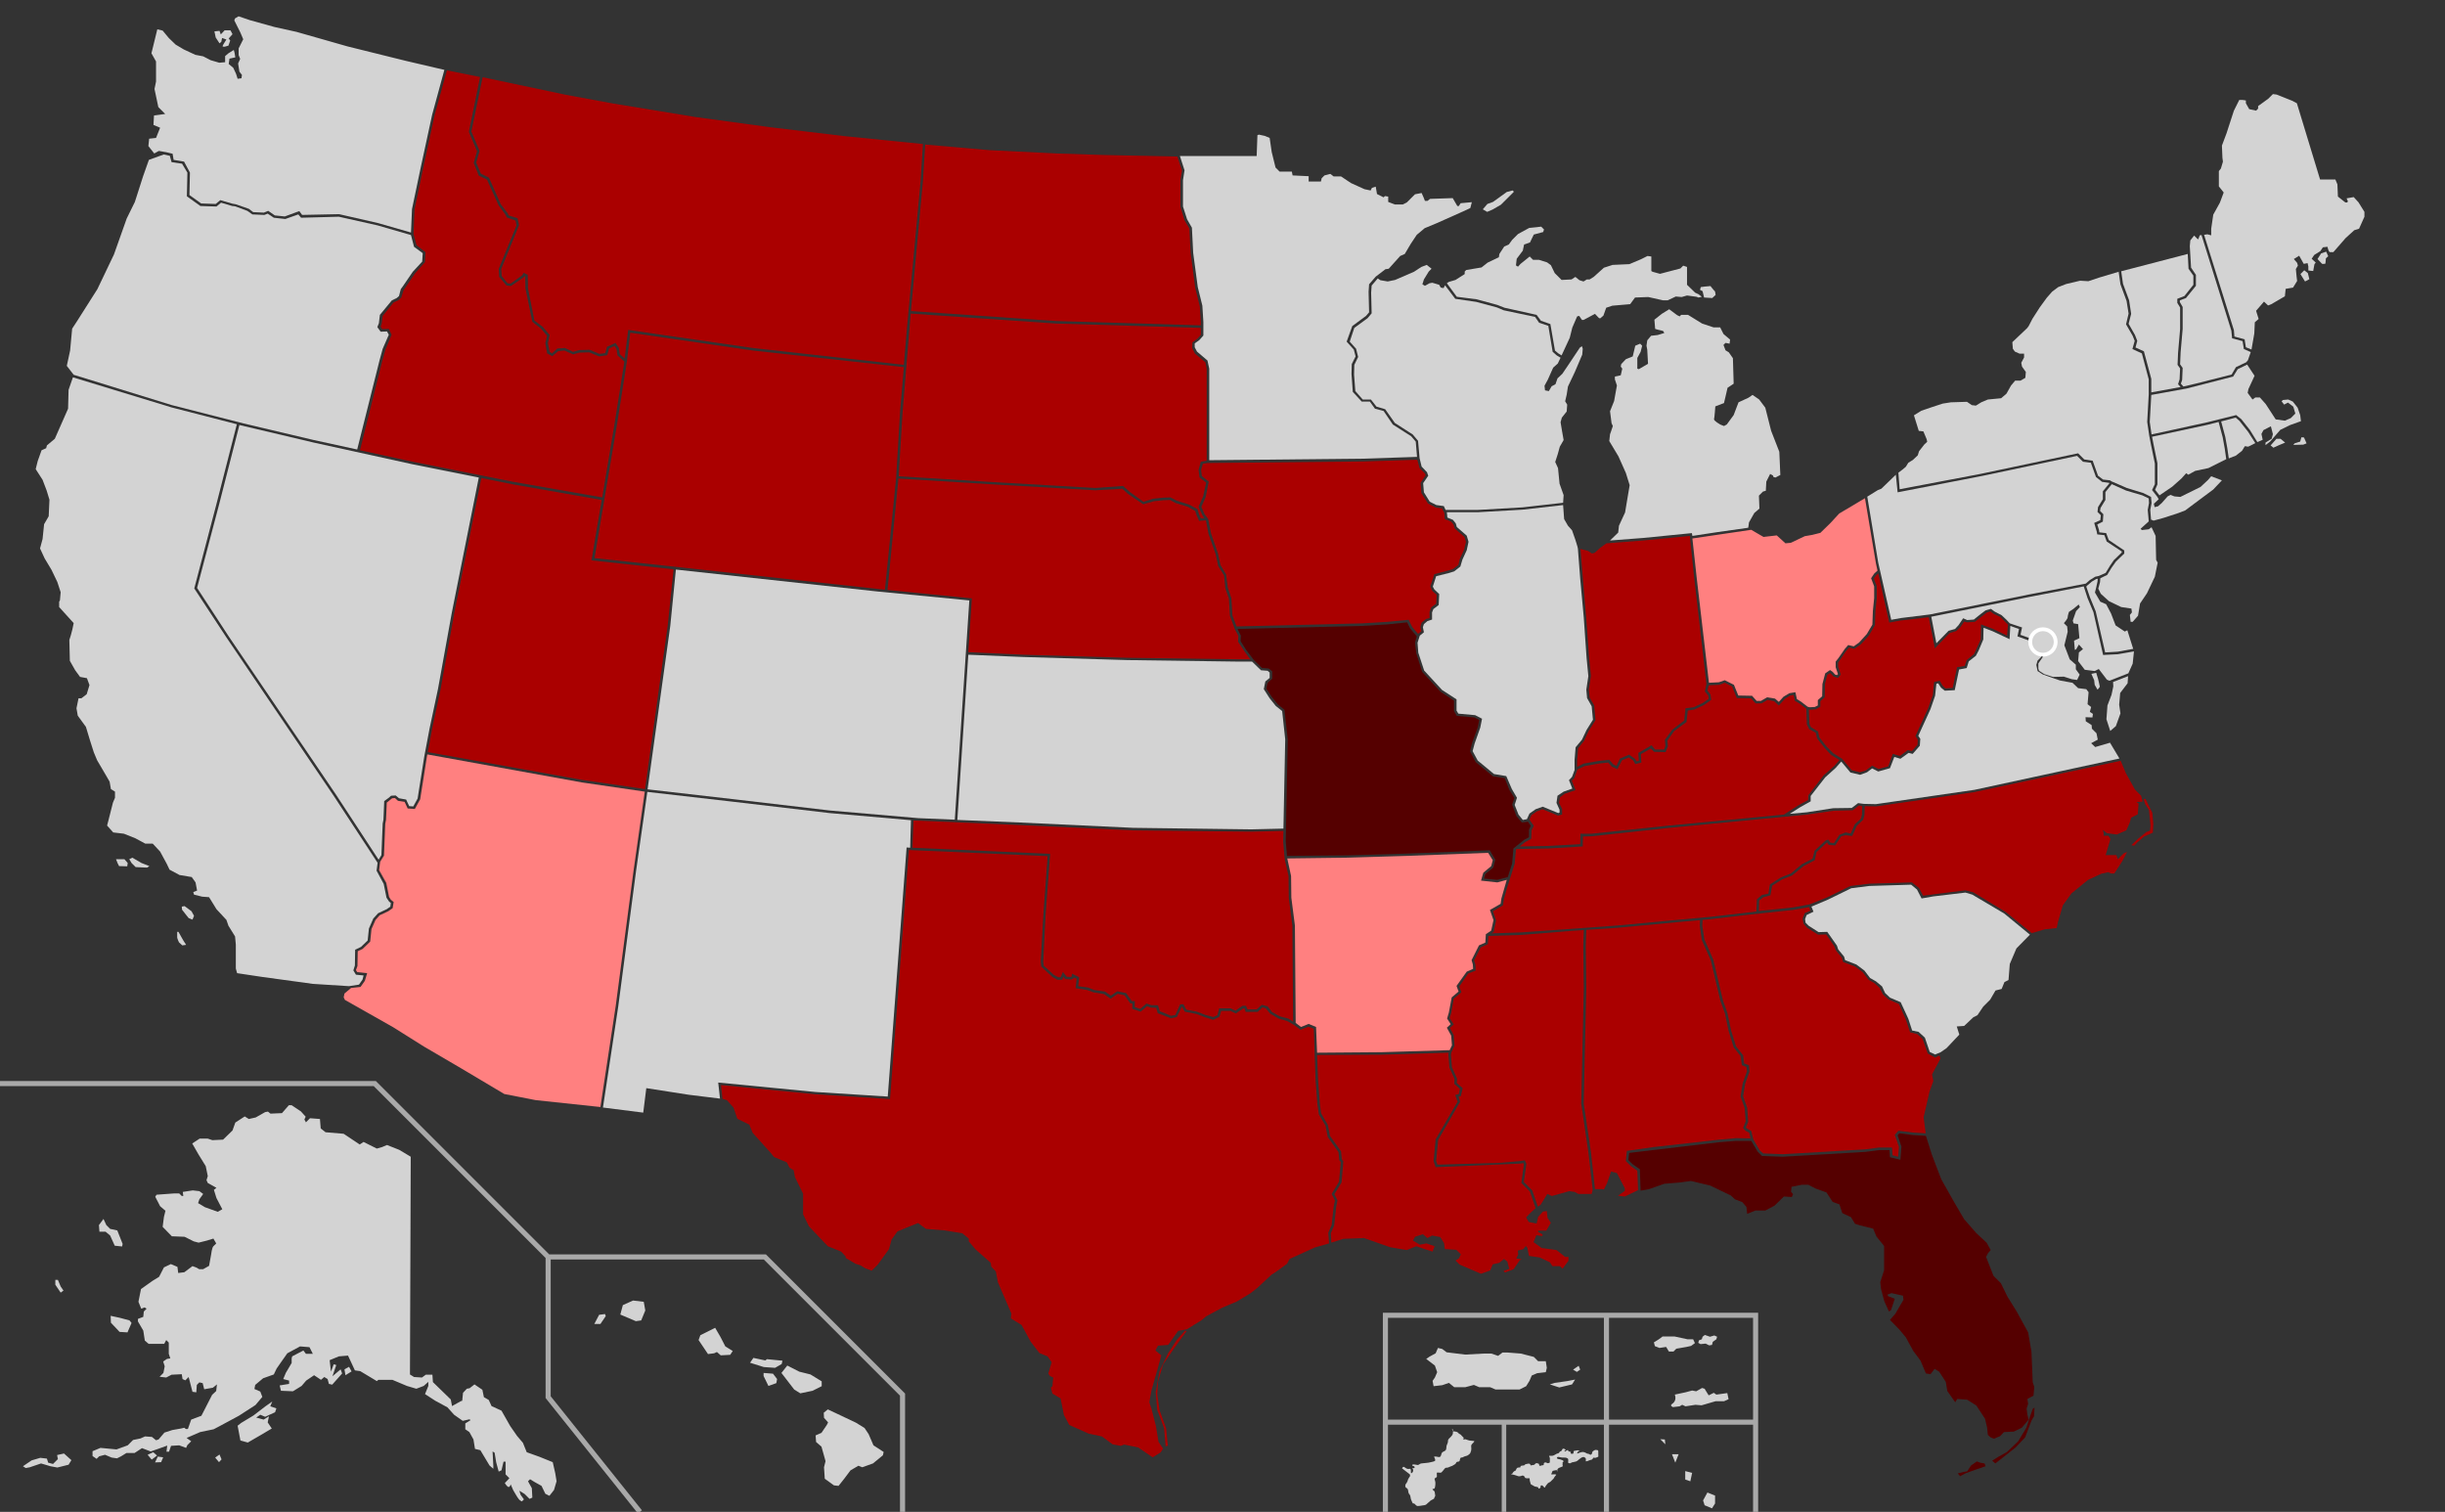 <?xml version="1.0" encoding="UTF-8" standalone="no"?>
<svg
   inkscape:version="1.1.2 (b8e25be833, 2022-02-05)"
   sodipodi:docname="transcarebans.svg"
   xml:space="preserve"
   style="enable-background:new 0 0 959 593;"
   viewBox="0 0 959 593"
   y="0px"
   x="0px"
   id="Layer_1"
   version="1.1"
   inkscape:export-filename="C:\Users\John Howard\transhealthcarebans.png"
   inkscape:export-xdpi="700"
   inkscape:export-ydpi="700"
   xmlns:inkscape="http://www.inkscape.org/namespaces/inkscape"
   xmlns:sodipodi="http://sodipodi.sourceforge.net/DTD/sodipodi-0.dtd"
   xmlns="http://www.w3.org/2000/svg"
   xmlns:svg="http://www.w3.org/2000/svg"
   xmlns:rdf="http://www.w3.org/1999/02/22-rdf-syntax-ns#"
   xmlns:cc="http://creativecommons.org/ns#"
   xmlns:dc="http://purl.org/dc/elements/1.1/"><rect x="0" y="0" width="959" height="593" fill="#333333" stroke="none"/><defs
   id="defs71" /><sodipodi:namedview
   inkscape:document-rotation="0"
   inkscape:current-layer="outlines"
   inkscape:window-maximized="1"
   inkscape:window-y="-8"
   inkscape:window-x="-8"
   inkscape:cy="301.72675"
   inkscape:cx="433.11246"
   inkscape:zoom="1.4118735"
   showgrid="false"
   id="namedview69"
   inkscape:window-height="1017"
   inkscape:window-width="1920"
   inkscape:pageshadow="2"
   inkscape:pageopacity="0"
   guidetolerance="10"
   gridtolerance="10"
   objecttolerance="10"
   borderopacity="1"
   bordercolor="#666666"
   pagecolor="#ffffff"
   inkscape:pagecheckerboard="0" />
<style
   id="style2"
   type="text/css">
	.st0{fill:#D3D3D3;}
	.st1{fill:#800080;}
	.st2{fill:#0000FF;}
	.st3{fill:#00FFFF;}
	.st4{fill:#800080;stroke:#FFFFFF;stroke-width:1.5;}
	.st5{fill:none;stroke:#A9A9A9;stroke-width:2;}
	.st6{fill:#FF0000;stroke:#A9A9A9;stroke-width:1.571;}
</style>
<title
   id="title4">Map of transgender healthcare bans in the United States</title>
<g
   id="outlines">
	<path
   d="M161.1,453.7l-0.3,85.4l1.6,1l3.1,0.2l1.5-1.1h2.6l0.2,2.9l7,6.8l0.5,2.6l3.4-1.9l0.6-0.2l0.3-3.1   l1.5-1.6l1.1-0.2l1.9-1.5l3.1,2.1l0.6,2.9l1.9,1.1l1.1,2.4l3.9,1.8l3.4,6l2.7,3.9l2.3,2.7l1.5,3.7l5,1.8l5.2,2.1l1,4.4l0.5,3.1   l-1,3.4l-1.8,2.3l-1.6-0.8l-1.5-3.1l-2.7-1.5l-1.8-1.1l-0.8,0.8l1.5,2.7l0.2,3.7l-1.1,0.5l-1.9-1.9l-2.1-1.3l0.5,1.6l1.3,1.8   l-0.8,0.8c0,0-0.8-0.3-1.3-1c-0.5-0.6-2.1-3.4-2.1-3.4l-1-2.3c0,0-0.3,1.3-1,1c-0.6-0.3-1.3-1.5-1.3-1.5l1.8-1.9l-1.5-1.5v-5h-0.8   l-0.8,3.4l-1.1,0.5l-1-3.7l-0.6-3.7l-0.8-0.5l0.3,5.7v1.1l-1.5-1.3l-3.6-6l-2.1-0.5l-0.6-3.7l-1.6-2.9l-1.6-1.1v-2.3l2.1-1.3   l-0.5-0.3l-2.6,0.6l-3.4-2.4l-2.6-2.9l-4.8-2.6l-4-2.6l1.3-3.2V542l-1.8,1.6l-2.9,1.1l-3.7-1.1l-5.7-2.4h-5.5l-0.6,0.5l-6.5-3.9   l-2.1-0.3l-2.7-5.8l-3.6,0.3l-3.6,1.5l0.5,4.5l1.1-2.9l1,0.3l-1.5,4.4l3.2-2.7l0.6,1.6l-3.9,4.4l-1.3-0.3l-0.5-1.9l-1.3-0.8   l-1.3,1.1l-2.7-1.8l-3.1,2.1l-1.8,2.1l-3.4,2.1l-4.7-0.2l-0.5-2.1l3.7-0.6v-1.3l-2.3-0.6l1-2.4l2.3-3.9v-1.8l0.2-0.8l4.4-2.3l1,1.3   h2.7l-1.3-2.6l-3.7-0.3l-5,2.7l-2.4,3.4l-1.8,2.6l-1.1,2.3l-4.2,1.5l-3.1,2.6l-0.3,1.6l2.3,1l0.8,2.1l-2.7,3.2l-6.5,4.2l-7.8,4.2   l-2.1,1.1l-5.3,1.1l-5.3,2.3l1.8,1.3l-1.5,1.5l-0.5,1.1l-2.7-1l-3.2,0.2l-0.8,2.3h-1l0.3-2.4l-3.6,1.3l-2.9,1l-3.4-1.3l-2.9,1.9   h-3.2l-2.1,1.3l-1.6,0.8l-2.1-0.3l-2.6-1.1l-2.3,0.6l-1,1l-1.6-1.1v-1.9l3.1-1.3l6.3,0.6l4.4-1.6l2.1-2.1l2.9-0.6l1.8-0.8l2.7,0.2   l1.6,1.3l1-0.3l2.3-2.7l3.1-1l3.4-0.6l1.3-0.3l0.6,0.5h0.8l1.3-3.7l4-1.5l1.9-3.7l2.3-4.5l1.6-1.5l0.3-2.6l-1.6,1.3l-3.4,0.6   l-0.6-2.4l-1.3-0.3l-1,1l-0.2,2.9l-1.5-0.2l-1.5-5.8l-1.3,1.3l-1.1-0.5l-0.3-1.9l-4,0.2l-2.1,1.1l-2.6-0.3l1.5-1.5l0.5-2.6L64,534   l1.5-1l1.3-0.2l-0.6-1.8v-4.4l-1-1l-0.8,1.5h-6.1l-1.5-1.3l-0.6-3.9l-2.1-3.6v-1l2.1-0.8l0.2-2.1l1.1-1.1l-0.8-0.5l-1.3,0.5   l-1.1-2.7l1-5l4.5-3.2l2.6-1.6l1.9-3.7l2.7-1.3l2.6,1.1l0.3,2.4l2.4-0.3l3.2-2.4l1.6,0.6l1,0.6h1.6l2.3-1.3l0.8-4.4   c0,0,0.3-2.9,1-3.4c0.6-0.5,1-1,1-1l-1.1-1.9l-2.6,0.8l-3.2,0.8l-1.9-0.5l-3.6-1.8l-5-0.2l-3.6-3.7l0.5-3.9l0.6-2.4l-2.1-1.8   l-1.9-3.7l0.5-0.8l6.8-0.5h2.1l1,1h0.6l-0.2-1.6l3.9-0.6l2.6,0.3l1.5,1.1l-1.5,2.1l-0.5,1.5l2.7,1.6l5,1.8l1.8-1l-2.3-4.4l-1-3.2   l1-0.8l-3.4-1.9l-0.5-1.1l0.5-1.6l-0.8-3.9l-2.9-4.7l-2.4-4.2l2.9-1.9h3.2l1.8,0.6l4.2-0.2l3.7-3.6l1.1-3.1l3.7-2.4l1.6,1l2.7-0.6   l3.7-2.1l1.1-0.2l1,0.8l4.5-0.2l2.7-3.1h1.1l3.6,2.4l1.9,2.1l-0.5,1.1l0.6,1.1l1.6-1.6l3.9,0.3l0.3,3.7l1.9,1.5l7.1,0.6l6.3,4.2   l1.5-1l5.2,2.6l2.1-0.6l1.9-0.8l4.8,1.9L161.1,453.7z M46,482.6l2.1,5.3l-0.2,1l-2.9-0.3l-1.8-4l-1.8-1.5H39l-0.2-2.6l1.8-2.4   l1.1,2.4l1.5,1.5L46,482.6z M43.4,516.1l3.7,0.8l3.7,1l0.8,1l-1.6,3.7l-3.1-0.2l-3.4-3.6L43.4,516.1z M22.7,502l1.1,2.6l1.1,1.6   l-1.1,0.8l-2.1-3.1V502H22.7z M9,575.1l3.4-2.3l3.4-1l2.6,0.3l0.5,1.6l1.9,0.5l1.9-1.9l-0.3-1.6l2.7-0.6l2.9,2.6l-1.1,1.8l-4.4,1.1   l-2.7-0.5l-3.7-1.1l-4.4,1.5l-1.6,0.3L9,575.1z M57.9,570.6l1.6,1.9l2.1-1.6l-1.5-1.3L57.9,570.6z M60.8,573.6l1.1-2.3l2.1,0.3   l-0.8,1.9L60.8,573.6L60.8,573.6z M84.4,571.7l1.5,1.8l1-1.1l-0.8-1.9L84.4,571.7z M93.2,559.2l1.1,5.8l2.9,0.8l5-2.9l4.4-2.6   l-1.6-2.4l0.5-2.4l-2.1,1.3l-2.9-0.8l1.6-1.1l1.9,0.8l3.9-1.8l0.5-1.5l-2.4-0.8l0.8-1.9l-2.7,1.9l-4.7,3.6l-4.8,2.9L93.2,559.2z    M135.5,539.4l2.4-1.5l-1-1.8l-1.8,1L135.5,539.4z"
   class="st0"
   id="AK" />
	<path
   d="M233.1,519.3l1.9-3.6l2.3-0.3l0.3,0.8l-2.1,3.1H233.1z M243.3,515.6l6.1,2.6l2.1-0.3l1.6-3.9l-0.6-3.4   l-4.2-0.5l-4,1.8L243.3,515.6z M274,525.6l3.7,5.5l2.4-0.3l1.1-0.5l1.5,1.3l3.7-0.2l1-1.5l-2.9-1.8l-1.9-3.7l-2.1-3.6l-5.8,2.9   L274,525.6z M294.2,534.5l1.3-1.9l4.7,1l0.6-0.5l6.1,0.6l-0.3,1.3l-2.6,1.5l-4.4-0.3L294.2,534.5z M299.5,539.7l1.9,3.9l3.1-1.1   l0.3-1.6l-1.6-2.1l-3.7-0.3L299.5,539.7z M306.5,538.5l2.3-2.9l4.7,2.4l4.4,1.1l4.4,2.7v1.9l-3.6,1.8l-4.8,1l-2.4-1.5L306.5,538.5z    M323.1,554.1l1.6-1.3l3.4,1.6l7.6,3.6l3.4,2.1l1.6,2.4l1.9,4.4l4,2.6l-0.3,1.3l-3.9,3.2l-4.2,1.5l-1.5-0.6l-3.1,1.8l-2.4,3.2   l-2.3,2.9l-1.8-0.2l-3.6-2.6l-0.3-4.5l0.6-2.4l-1.6-5.7l-2.1-1.8l-0.2-2.6l2.3-1l2.1-3.1l0.5-1l-1.6-1.8L323.1,554.1z"
   class="st1"
   id="HI"
   style="fill:#d3d3d3;fill-opacity:1" />
	<path
   d="M628.5,466.4l0.6,0.2l1.3-2.7l1.5-4.4l2.3,0.6l3.1,6v1l-2.7,1.9l2.7,0.3l5.2-2.5l-0.3-7.6l-2.5-1.8   l-2-2l0.4-4l10.5-1.5l25.7-2.9l6.7-0.6l5.6,0.1l-0.5-2.2l-1.5-0.8l-0.9-1.1l1-2.6l-0.4-5.2l-1.6-4.5l0.8-5.1l1.7-4.8l-0.2-1.7   l-1.8-0.7l-0.5-3.6l-2.7-3.4l-2-6.5l-1.4-6.7l-1.8-5l-3.8-16l-3.5-7.9l-0.8-5.6l0.1-2.2l-9,0.8l-23.4,2.2l-12.2,0.8l-0.2,6.4   l0.2,16.7l-0.7,31l-0.3,14.1l2.8,18.8l1.6,14.7L628.5,466.4z"
   class="st0"
   id="AL"
   style="fill:#aa0000;fill-opacity:1" />
	<path
   d="M587.3,346.1l-6.4-0.7l0.9-3.1l3.1-2.6l0.6-2.3l-1.8-2.9l-31.9,1.2l-23.3,0.7l-23.6,0.3l1.5,6.9   l0.1,8.5l1.4,10.9l0.3,38.2l2.1,1.6l3-1.2l2.9,1.2l0.4,10.1l25.2-0.2l26.8-0.8l0.9-1.9l-0.3-3.8l-1.7-3.1l1.5-1.4l-1.4-2.2l0.7-2.4   l1.1-5.9l2.7-2.3l-0.8-2.2l4-5.6l2.5-1.1l-0.1-1.7l-0.5-1.7l2.9-5.8l2.5-1.1l0.2-3.3l2.1-1.4l0.9-4.1l-1.4-4l4.2-2.4l0.3-2.1   l1.2-4.2l0.9-3.1L587.3,346.1z"
   class="st0"
   id="AR"
   style="fill:#ff8080;fill-opacity:1" />
	<path
   style="fill:#ff8080;fill-opacity:1"
   d="M135.1,389.7l-0.3,1.5l0.5,1l18.9,10.7l12.1,7.6l14.7,8.6l16.8,10l12.3,2.4l25.4,2.7l6-39.6l7-53.1   l4.4-31l-24.6-3.6l-60.7-11l-0.2,1.1l-2.6,16.5l-2.1,3.8l-2.8-0.2l-1.2-2.6l-2.6-0.4l-1.2-1.1l-1.1,0.1l-2.1,1.7l-0.3,6.8l-0.3,1.5   l-0.5,12.5l-1.5,2.4l-0.4,3.3l2.8,5l1.1,5.5l0.7,1.1l1.1,0.9l-0.4,2.4l-1.7,1.2l-3.4,1.6l-1.6,1.8l-1.6,3.6l-0.5,4.9l-3,2.9   l-1.9,0.9l-0.1,5.8l-0.6,1.6l0.5,0.8l3.9,0.4l-0.9,3l-1.7,2.4l-3.7,0.4L135.1,389.7z"
   class="st2"
   id="AZ" />
	<path
   d="M122.7,385.9l-19.7-2.7l-10-1.5l-0.5-1.8v-9.4l-0.3-3.2l-2.6-4.2l-0.8-2.3l-3.9-4.2l-2.9-4.7l-2.7-0.2   l-3.2-0.8l-0.3-1l1.5-0.6l-0.6-3.2l-1.5-2.1l-4.8-0.8l-3.9-2.1l-1.1-2.3l-2.6-4.8l-2.9-3.1H57l-3.9-2.1l-4.5-1.8l-4.2-0.5l-2.4-2.7   l0.5-1.9l1.8-7.1l0.8-1.9v-2.4l-1.6-1l-0.5-2.9l-1.5-2.6l-3.4-5.8l-1.3-3.1l-1.5-4.7l-1.6-5.3l-3.2-4.4l-0.5-2.9l0.8-3.9h1.1   l2.1-1.6l1.1-3.6l-1-2.7l-2.7-0.5l-1.9-2.6l-2.1-3.7l-0.2-8.2l0.6-1.9l0.6-2.3l0.5-2.4l-5.7-6.3V236l0.3-0.5l0.3-3.2l-1.3-4   l-2.3-4.8l-2.7-4.5l-1.8-3.9l1-3.7l0.6-5.8l1.8-3.1l0.3-6.5l-1.1-3.6l-1.6-4.2L14,184l0.8-3.2l1.5-4.2l1.8-0.8l0.3-1.1l3.1-2.6   l5.2-11.8l0.2-7.4l1.7-4.9l38.7,11.8l25.6,6.6l-8,31.3l-8.7,33.1L88.8,250l42.2,62.3l17.1,26.1l-0.4,3.1l2.8,5.2l1.1,5.4l1,1.5   l0.7,0.6l-0.2,1.4l-1.4,1l-3.4,1.6l-1.9,2.1l-1.7,3.9l-0.5,4.7l-2.6,2.5l-2.3,1.1l-0.1,6.2l-0.6,1.9l1,1.7l3,0.3l-0.4,1.6l-1.4,2   l-3.9,0.6L122.7,385.9z M48.8,337l1.3,1.5l-0.2,1.3l-3.2-0.1l-0.6-1.2l-0.6-1.5L48.8,337z M50.7,337l1.2-0.6l3.6,2.1l3.1,1.2   l-0.9,0.6l-4.5-0.2l-1.6-1.6L50.7,337z M71.4,356.8l1.8,2.3l0.8,1l1.5,0.6l0.6-1.5l-1-1.8l-2.7-2l-1.1,0.2L71.4,356.8L71.4,356.8z    M70,365.5l1.8,3.2l1.2,1.9l-1.5,0.2l-1.3-1.2c0,0-0.7-1.5-0.7-1.9s0-2.2,0-2.2H70z"
   class="st1"
   id="CA"
   style="fill:#d3d3d3;fill-opacity:1" />
	<path
   d="M380.2,235.5l-36-3.5l-79.1-8.6l-2.2,22.1l-7,50.4l-1.9,13.7l34,3.9l37.5,4.4l34.7,3l14.3,0.6   L380.2,235.5z"
   class="st1"
   id="CO"
   style="fill:#d3d3d3;fill-opacity:1" />
	<path
   d="M852,190.9l3.6-3.2l1.9-2.1l0.8,0.6l2.7-1.5l5.2-1.1l7-3.5l-0.6-4.2l-0.8-4.4l-1.6-6l-4.3,1.1   l-21.8,4.7l0.6,3.1l1.5,7.3v8.3l-0.9,2.1l1.7,2.2L852,190.9z"
   class="st1"
   id="CT"
   style="fill:#d3d3d3;fill-opacity:1" />
	<path
   d="M834.4,247.2l-1,0.5l-3.6-2.4l-1.8-4.7l-1.9-3.6l-2.3-1l-2.1-3.6l0.5-2l0.5-2.3l0.1-1.1l-0.6,0.1   l-1.7,1l-2,1.7l-0.2,0.3l1.4,4.1l2.3,5.6l3.7,16.1l5-0.3l6-1.1L834.4,247.2z"
   class="st1"
   id="DE"
   style="fill:#d3d3d3;fill-opacity:1" />
	<path
   style="fill:#550000;fill-opacity:1"
   d="M750.2,445.2l-5.2-0.7l-0.7,0.8l1.5,4.4l-0.4,5.2l-4.1-1l-0.2-2.8H737l-5.3,0.7l-32.4,1.9l-8.2-0.3   l-1.7-1.7l-2.5-4.2H681l-6.6,0.5l-35.4,4.2l-0.3,2.8l1.6,1.6l2.9,2l0.3,8.4l3.3-0.6l6-2.1l6-0.5l4.4-0.6l7.6,1.8l8.1,3.9l1.6,1.5   l2.9,1.1l1.6,1.9l0.3,2.7l3.2-1.3h3.9l3.6-1.9l3.7-3.6l3.1,0.2l0.5-1.1l-0.8-1l0.2-1.9l4-0.8h2.6l2.9,1.5l4.2,1.5l2.4,3.7l2.7,1   l1.1,3.4l3.4,1.6l1.6,2.6l1.9,0.6l5.2,1.3l1.3,3.1l3,3.7v9.5l-1.5,4.7l0.3,2.7l1.3,4.8l1.8,4l0.8-0.5l1.5-4.5l-2.6-1l-0.3-0.6   l1.6-0.6l4.5,1l0.2,1.6l-3.2,5.5l-2.1,2.4l3.6,3.7l2.6,3.1l2.9,5.3l2.9,3.9l2.1,5l1.8,0.3l1.6-2.1l1.8,1.1l2.6,4l0.6,3.6l3.1,4.4   l0.8-1.3l3.9,0.3l3.6,2.3l3.4,5.2l0.8,3.4l0.3,2.9l1.1,1l1.3,0.5l2.4-1l1.5-1.6l3.9-0.2l3.1-1.5l2.7-3.2l-0.5-1.9l-0.3-2.4l0.6-1.9   l-0.3-1.9l2.4-1.3l0.3-3.4l-0.6-1.8l-0.5-12l-1.3-7.6l-4.5-8.2l-3.6-5.8l-2.6-5.3l-2.9-2.9L779,493l0.7-1.4l1.1-1.3l-1.6-2.9   l-4-3.7l-4.8-5.5l-3.7-6.3l-5.3-9.4l-3.7-9.7l-2.3-7.3L750.2,445.2z M767.9,577.9l2.4-0.6l1.3-0.2l1.5-2.3l2.3-1.6l1.3,0.5l1.7,0.3   l0.4,1.1l-3.5,1.2l-4.2,1.5l-2.3,1.2L767.9,577.9z M781.4,572.9l1.2,1.1l2.7-2.1l5.3-4.2l3.7-3.9l2.5-6.6l1-1.7l0.2-3.4l-0.7,0.5   l-1,2.8l-1.5,4.6l-3.2,5.3l-4.4,4.2l-3.4,1.9L781.4,572.9z"
   class="st2"
   id="FL" />
	<path
   d="M750.2,444.2l-5.6-0.7l-1.4,1.6l1.6,4.7l-0.3,3.9l-2.2-0.6l-0.2-3h-5.2l-5.3,0.7l-32.3,1.9l-7.7-0.3   l-1.4-1.2l-2.5-4.3l-0.8-3.3l-1.6-0.9l-0.5-0.5l0.9-2.2l-0.4-5.5l-1.6-4.5l0.8-4.9l1.7-4.8l-0.2-2.5l-1.9-0.7l-0.4-3.2l-2.8-3.5   l-1.9-6.2l-1.5-7l-1.7-4.8l-3.8-16l-3.5-8l-0.8-5.3l0.1-2.3l3.3-0.3l13.6-1.6l18.6-2l6.3-1.1l0.5,1.4l-2.2,0.9l-0.9,2.2l0.4,2   l1.4,1.6l4.3,2.7l3.2-0.1l3.2,4.7l0.6,1.6l2.3,2.8l0.5,1.7l4.7,1.8l3,2.2l2.3,3l2.3,1.3l2,1.8l1.4,2.7l2.1,1.9l4.1,1.8l2.7,6   l1.7,5.1l2.8,0.7l2.1,1.9l2,5.7l2.9,1.6l1.7-0.8l0.4,1.2l-3.3,6.2l0.5,2.6l-1.5,4.2l-2.3,10l0.8,6.3L750.2,444.2z"
   class="st0"
   id="GA"
   style="fill:#aa0000;fill-opacity:1" />
	<path
   style="fill:#aa0000;fill-opacity:1"
   d="M556.8,183.6l2.1,2.1l0.3,0.7l-2,3l0.3,4l2.6,4.1l3.1,1.6l2.4,0.3l0.9,1.8l0.2,2.4l2.5,1l0.9,1.1   l0.5,1.6l3.8,3.3l0.6,1.9l-0.7,3l-1.7,3.7l-0.6,2.4l-2.1,1.6l-1.6,0.5l-5.7,1.5L561,230l0.8,1.8l1.7,1.5l-0.2,3.5l-1.9,1.4   l-0.7,1.8v2.4l-1.4,0.4l-1.7,1.4l-0.5,1.7l0.4,1.7l-1.3,1l-2.3-2.7l-1.4-2.8l-8.3,0.8l-10,0.6l-49.2,1.2l-1.6-4.3l-0.4-6.7   l-1.4-4.2l-0.7-5.2l-2.2-3.7l-1-4.6l-2.7-7.8l-1.1-5.6l-1.4-1.9l-1.3-2.9l1.7-3.8l1.2-6.1l-2.7-2.2l-0.3-2.4l0.7-2.4l1.8-0.3   l61.1-0.6l21.2-0.7L556.8,183.6z"
   class="st2"
   id="IA" />
	<path
   d="M175.3,27.6L170.5,45L166,65.9l-3.4,16.2l-0.4,9.7l1.2,4.4l3.5,2.7l-0.2,3.9l-3.9,4.4l-4.5,6.6   l-0.9,2.9l-1.2,1.1l-1.8,0.8l-4.3,5.3l-0.4,3.1l-0.4,1.1l0.6,1l2.6-0.1l1.1,2.3l-2.4,5.8l-1.2,4.2l-8.8,35.3l20.7,4.5l39.5,7.9   l34.8,6.1l4.9-29.2l3.8-24.1l-2.7-2.4l-0.4-2.6l-0.8-1.1l-2.1,1l-0.7,2.6l-3.2,0.5l-3.9-1.6l-3.8,0.1l-2.5,0.7l-3.4-1.5l-2.4,0.2   l-2.4,2l-2-1.1l-0.7-4l0.7-2.9l-2.5-2.9l-3.3-2.6l-2.7-13.1l-0.1-4.7l-0.3-0.1l-0.2,0.4l-5.1,3.5l-1.7-0.2l-2.9-3.4l-0.2-3.1   l7-17.1l-0.4-1.9l-3.4-1.2l-0.6-1.2l-2.6-3.5L191,70.4l-3.2-1.5l-2-5l1.3-4.6l-3.2-7.6l4.4-21.5L175.3,27.6z"
   class="st0"
   id="ID"
   style="fill:#aa0000;fill-opacity:1" />
	<path
   d="M618.7,214.3l-0.8-2.6l-1.3-3.7l-1.6-1.8l-1.5-2.6l-0.4-5.5l-15.9,1.8l-17.4,1h-12.3l0.2,2.1l2.2,0.9   l1.1,1.4l0.4,1.4l3.9,3.4l0.7,2.4l-0.7,3.3l-1.7,3.7l-0.8,2.7l-2.4,1.9l-1.9,0.6l-5.2,1.3l-1.3,4.1l0.6,1.1l1.9,1.8l-0.2,4.3   l-2.1,1.6l-0.5,1.3v2.8l-1.8,0.6l-1.4,1.2l-0.4,1.2l0.4,2l-1.6,1.3l-0.9,2.8l0.3,3.9l2.3,7l7,7.6l5.7,3.7v4.4l0.7,1.2l6.6,0.6   l2.7,1.4l-0.7,3.5l-2.2,6.2l-0.8,3l2,3.7l6.4,5.3l4.8,0.8l2.2,5.1l2,3.4l-0.9,2.8l1.5,3.8l1.7,2.1l1.6-0.3l1-2.2l2.4-1.7l2.8-1   l6.1,2.5l0.5-0.2v-1.1l-1.2-2.7l0.4-2.8l2.4-1.6l3.4-1.2l-0.5-1.3l-0.8-2l1.2-1.3l1-2.7v-4l0.4-4.9l2.5-3l1.8-3.8l2.5-4l-0.5-5.3   l-1.8-3.2l-0.3-3.3l0.8-5.3l-0.7-7.2l-1.1-15.8l-1.4-15.3l-0.9-11.7L618.7,214.3z"
   class="st1"
   id="IL"
   style="fill:#d3d3d3;fill-opacity:1" />
	<path
   style="fill:#aa0000;fill-opacity:1"
   d="M622.9,216.1l1.5,1l1.1-0.3l2.1-1.9l2.5-1.8l14.3-1.1l18.4-1.8l1.6,15.5l4.9,42.6l-0.6,2.9l1.3,1.6   l0.2,1.3l-2.3,1.6l-3.6,1.7l-3.2,0.4l-0.5,4.8l-4.7,3.6l-2.9,4l0.2,2.4l-0.5,1.4h-3.5l-1.4-1.7l-5.2,3l0.2,3.1l-0.9,0.2l-0.5-0.9   L639,296l-3.6,1.5l-1.4,2.9l-1.2-0.6l-1.6-1.8l-4.4,0.5l-5.7,1l-2.5,1.3v-2.6l0.4-4.7l2.3-2.9l1.8-3.9l2.7-4.2l-0.5-5.8l-1.8-3.1   l-0.3-3.2l0.8-5.3l-0.7-7.1l-0.9-12.6l-2.5-30.1L622.9,216.1z"
   class="st2"
   id="IN" />
	<path
   style="fill:#d3d3d3;fill-opacity:1"
   d="M485.9,259.5l-43.8-0.6l-40.6-1.2l-21.7-0.9l-4.3,64.8l24.3,1l44.7,2.1l46.3,0.6l12.6-0.3l0.7-35   l-1.2-11.1l-2.5-2l-2.4-3l-2.3-3.6l0.6-3l1.7-1.4v-2.1l-0.8-0.7l-2.6-0.2l-3.5-3.4L485.9,259.5z"
   class="st2"
   id="KS" />
	<path
   style="fill:#aa0000;fill-opacity:1"
   d="M607.2,331.8l12.6-0.7l0.1-4.1h4.3l30.4-3.2l45.1-4.3l5.6-3.6l3.9-2.1l0.1-1.9l6-7.8l4.1-3.6l2.1-2.4   l-3.3-2l-2.5-2.7l-3-3.8l-0.5-2.2l-2.6-1.4l-0.9-1.9l-0.2-6.1l-2.6-2l-1.9-1.1l-0.5-2.3l-1.3,0.2l-2,1.2l-2.5,2.7l-1.9-1.7   l-2.5-0.5l-2.4,1.4h-2.3l-1.8-2l-5.6-0.1l-1.8-4.5l-2.9-1.5l-2.1,0.8l-4.2,0.2l-0.5,2.1l1.2,1.5l0.3,2.1l-2.8,2l-3.8,1.8l-2.6,0.4   l-0.5,4.5l-4.9,3.6l-2.6,3.7l0.2,2.2l-0.9,2.3l-4.5-0.1l-1.3-1.3l-3.9,2.2l0.2,3.3l-2.4,0.6l-0.8-1.4l-1.7-1.2l-2.7,1.1l-1.8,3.5   l-2.2-1l-1.4-1.6l-3.7,0.4l-5.6,1l-2.8,1.3l-1.2,3.4l-1,1l1.5,3.7l-4.2,1.4l-1.9,1.4l-0.4,2.2l1.2,2.4v2.2l-1.6,0.4l-6.1-2.5   l-2.3,0.9l-2,1.4l-0.8,1.8l1.7,2.4l-0.9,1.8l-0.1,3.3l-2.4,1.3l-2.1,1.7L607.2,331.8z"
   class="st2"
   id="KY" />
	<path
   style="fill:#aa0000;fill-opacity:1"
   d="M526.9,485.9l8.1-0.3l10.3,3.6l6.5,1.1l3.7-1.5l3.2,1.1l3.2,1l0.8-2.1l-3.2-1.1l-2.6,0.5l-2.7-1.6   l0.8-1.5l3.1-1l1.8,1.5l1.8-1l3.2,0.6l1.5,2.4l0.3,2.3l4.5,0.3l1.8,1.8l-0.8,1.6l-1.3,0.8l1.6,1.6l8.4,3.6l3.6-1.3l1-2.4l2.6-0.6   l1.8-1.5l1.3,1l0.8,2.9l-2.3,0.8l0.6,0.6l3.4-1.3l2.3-3.4l0.8-0.5l-2.1-0.3l0.8-1.6l-0.2-1.5l2.1-0.5l1.1-1.3l0.6,0.8l0.6,3.1   l4.2,0.6l4,1.9l1,1.5h2.9l1.1,1l2.3-3.1V493h-1.3l-3.4-2.7l-5.8-0.8l-3.2-2.3l1.1-2.7l2.3,0.3l0.2-0.6l-1.8-1v-0.5h3.2l1.8-3.1   l-1.3-1.9l-0.3-2.7l-1.5,0.2l-1.9,2.1l-0.6,2.6l-3.1-0.6l-1-1.8l1.8-1.9l1.9-1.7l-2.2-6.5l-3.4-3.4l1-7.3l-0.2-0.5l-1.3,0.2   l-33.1,1.4l-0.8-2.4l0.8-8.5l8.6-14.8l-0.9-2.6l1.4-0.4l0.4-2l-2.2-2l0.1-1.9l-2-4.5l-0.4-5.1l0.1-0.7l-26.4,0.8l-25.2,0.1l0.4,9.7   l0.7,9.5l0.5,3.7l2.6,4.5l0.9,4.4l4.3,6l0.3,3.1l0.6,0.8l-0.7,8.3l-2.8,4.6l1.2,2.4l-0.5,2.6l-0.8,7.3l-1.3,3l0.2,3.7L526.9,485.9z   "
   class="st2"
   id="LA" />
	<path
   d="M887.5,172.5l-0.5-2.3l0.8-1.5l2.9-1.5l0.8,3.1l-0.5,1.8l-2.4,1.5v1l1.9-1.5l3.9-4.5l3.9-1.9l4.2-1.5   l-0.3-2.4l-1-2.9l-1.9-2.4l-1.8-0.8l-2.1,0.2l-0.5,0.5l1,1.3l1.5-0.8l2.1,1.6l0.8,2.7l-1.8,1.8l-2.3,1l-3.6-0.5l-3.9-6l-2.3-2.6   h-1.8l-1.1,0.8l-1.9-2.6l0.3-1.5l2.4-5.2l-2.9-4.4l-3.7,1.8l-1.8,2.9l-18.3,4.7l-13.8,2.5l-0.6,10.6l0.7,4.9l22-4.8l11.2-2.8l2,1.6   l3.4,4.3l2.9,4.7L887.5,172.5z M900,173.9l2.2-0.7l0.5-1.7l1,0.1l1,2.3l-1.3,0.5l-3.9,0.1L900,173.9z M890.6,174.7l2.3-2.6h1.6   l1.8,1.5l-2.4,1l-2.2,1L890.6,174.7z"
   class="st1"
   id="MA"
   style="fill:#d3d3d3;fill-opacity:1" />
	<path
   d="M834.8,264.1l1.7-3.8l0.5-4.8l-6.3,1.1l-5.8,0.3l-3.8-16.8l-2.3-5.5l-1.5-4.6l-22.2,4.3l-37.6,7.6   l2,10.4l4.8-4.9l2.5-0.7l1.4-1.5l1.8-2.7l1.6,0.7l2.6-0.2l2.6-2.1l2-1.5l2.1-0.6l1.5,1.1l2.7,1.4l1.9,1.8l1.3,1.4l4.8,1.6l-0.6,2.9   l5.8,2.1l2.1-2.6l3.7,2.5l-2.1,3.3l-0.7,3.3l-1.8,2.6v2.1l0.3,0.8l2,1.3l3.4,1.1l4.3-0.1l3.1,1l2.1,0.3l1-2.1l-1.5-2.1v-1.8   l-2.4-2.1l-2.1-5.5l1.3-5.3l-0.2-2.1l-1.3-1.3c0,0,1.5-1.6,1.5-2.3c0-0.6,0.5-2.1,0.5-2.1l1.9-1.3l1.9-1.6l0.5,1l-1.5,1.6l-1.3,3.7   l0.3,1.1l1.8,0.3l0.5,5.5l-2.1,1l0.3,3.6l0.5-0.2l1.1-1.9l1.6,1.8l-1.6,1.3l-0.3,3.4l2.6,3.4l3.9,0.5l1.6-0.8l3.2,4.2l1,0.4   L834.8,264.1z M820.3,264.3l1.1,2.5l0.2,1.8l1.1,1.9c0,0,0.9-0.9,0.9-1.2c0-0.3-0.7-3.1-0.7-3.1l-0.7-2.3L820.3,264.3z"
   class="st1"
   id="MD"
   style="fill:#d3d3d3;fill-opacity:1" />
	<path
   style="fill:#d3d3d3;fill-opacity:1"
   d="M865.8,91.9l1.5,0.4v-2.6l0.8-5.5l2.6-4.7l1.5-4l-1.9-2.4v-6l0.8-1l0.8-2.7l-0.2-1.5l-0.2-4.8l1.8-4.8   l2.9-8.9l2.1-4.2h1.3l1.3,0.2v1.1l1.3,2.3l2.7,0.6l0.8-0.8v-1l4-2.9l1.8-1.8l1.5,0.2l6,2.4l1.9,1l9.1,29.9h6l0.8,1.9l0.2,4.8   l2.9,2.3h0.8l0.2-0.5l-0.5-1.1l2.8-0.5l1.9,2.1l2.3,3.7V85l-2.1,4.7l-1.9,0.6l-3.4,3.1l-4.8,5.5c0,0-0.6,0-1.3,0   c-0.6,0-1-2.1-1-2.1l-1.8,0.2l-1,1.5l-2.4,1.5l-1,1.5l1.6,1.5l-0.5,0.6l-0.5,2.7l-1.9-0.2v-1.6l-0.3-1.3l-1.5,0.3l-1.8-3.2   l-2.1,1.3l1.3,1.5l0.3,1.1l-0.8,1.3l0.3,3.1l0.2,1.6l-1.6,2.6l-2.9,0.5l-0.3,2.9l-5.3,3.1l-1.3,0.5l-1.6-1.5l-3.1,3.6l1,3.2   l-1.5,1.3l-0.2,4.4l-1.1,6.3l-2.2-0.9l-0.5-3.1l-4-1.1l-0.2-2.5l-11.7-37.4L865.8,91.9z M902.3,107.5l1.5-1.5l1.4,1.1l0.6,2.4   l-1.7,0.9L902.3,107.5z M909,101.6l1.8,1.9c0,0,1.3,0.1,1.3-0.2c0-0.3,0.2-2,0.2-2l0.9-0.8l-0.8-1.8l-2,0.7L909,101.6z"
   class="st2"
   id="ME" />
	<path
   style="fill:#d3d3d3;fill-opacity:1"
   d="M644.5,211l19.1-1.9l0.2,1.1l9.9-1.5l12-1.7l0.1-0.6l0.2-1.5l2.1-3.7l2-1.7l-0.2-5.1l1.6-1.6l1.1-0.3   l0.2-3.6l1.5-3l1.1,0.6l0.2,0.6l0.8,0.2l1.9-1l-0.4-9.1l-3.2-8.2l-2.3-9.1l-2.4-3.2l-2.6-1.8l-1.6,1.1l-3.9,1.8l-1.9,5l-2.7,3.7   l-1.1,0.6l-1.5-0.6c0,0-2.6-1.5-2.4-2.1c0.2-0.6,0.5-5,0.5-5l3.4-1.3l0.8-3.4l0.6-2.6l2.4-1.6l-0.3-10l-1.6-2.3l-1.3-0.8l-0.8-2.1   l0.8-0.8l1.6,0.3l0.2-1.6L676,131l-1.3-2.6h-2.6l-4.5-1.5l-5.5-3.4h-2.7l-0.6,0.6l-1-0.5l-3.1-2.3l-2.9,1.8l-2.9,2.3l0.3,3.6l1,0.3   l2.1,0.5l0.5,0.8l-2.6,0.8l-2.6,0.3l-1.5,1.8l-0.3,2.1l0.3,1.6l0.3,5.5l-3.6,2.1l-0.6-0.2v-4.2l1.3-2.4l0.6-2.4l-0.8-0.8l-1.9,0.8   l-1,4.2l-2.7,1.1l-1.8,1.9l-0.2,1l0.6,0.8l-0.6,2.6l-2.3,0.5v1.1l0.8,2.4l-1.1,6.1l-1.6,4l0.6,4.7l0.5,1.1l-0.8,2.4l-0.3,0.8   l-0.3,2.7l3.6,6l2.9,6.5l1.5,4.8l-0.8,4.7l-1,6l-2.4,5.2l-0.3,2.7l-3.2,3.1L644.5,211z M611.2,138.6l-1.3-1.1l-1.8-10.4l-3.7-1.3   l-1.7-2.3l-12.6-2.8l-2.8-1.1l-8.1-2.2l-7.8-1l-3.9-5.3l0.7-0.5l2.7-0.8l3.6-2.3v-1l0.6-0.6l6-1l2.4-1.9l4.4-2.1l0.2-1.3l1.9-2.9   l1.8-0.8l1.3-1.8l2.3-2.3l4.4-2.4l4.7-0.5l1.1,1.1l-0.3,1l-3.7,1l-1.5,3.1l-2.3,0.8l-0.5,2.4l-2.4,3.2l-0.3,2.6l0.8,0.5l1-1.1   l3.6-2.9l1.3,1.3h2.3l3.2,1l1.5,1.1l1.5,3.1l2.7,2.7l3.9-0.2l1.5-1l1.6,1.3l1.6,0.5l1.3-0.8h1.1l1.6-1l4-3.6l3.4-1.1l6.6-0.3   l4.5-1.9l2.6-1.3l1.5,0.2v5.7l0.5,0.3l2.9,0.8l1.9-0.5l6.1-1.6l1.1-1.1l1.5,0.5v7l3.2,3.1l1.3,0.6l1.3,1l-1.3,0.3l-0.8-0.3   l-3.7-0.5l-2.1,0.6l-2.3-0.2l-3.2,1.5h-1.8l-5.8-1.3l-5.2,0.2l-1.9,2.6l-7,0.6l-2.4,0.8l-1.1,3.1l-1.3,1.1l-0.5-0.2l-1.5-1.6   l-4.5,2.4h-0.6l-1.1-1.6l-0.8,0.2l-1.9,4.4l-1,4l-3.2,6.9L611.2,138.6z M581.6,82.1l1.8-2.1l2.2-0.8l5.4-3.9l2.3-0.6l0.5,0.5   l-5.1,5.1l-3.3,1.9l-2.1,0.9L581.6,82.1z M667.8,114.2l0.6,2.5l3.2,0.2l1.3-1.2c0,0-0.1-1.5-0.4-1.6c-0.3-0.2-1.6-1.9-1.6-1.9   l-2.2,0.2l-1.6,0.2l-0.3,1.1L667.8,114.2z"
   class="st3"
   id="MI" />
	<path
   d="M464.6,66.8l-0.6,3.9V81l1.6,5l1.9,3.3l0.5,9.9l1.8,13.4l1.8,7.3l0.4,6.4v5.3l-1.6,1.8l-1.8,1.3v1.5   l0.9,1.7l4.1,3.5l0.7,3.2v35.9l60.3-0.6l21.2-0.7l-0.5-6l-1.8-2.1l-7.2-4.6l-3.6-5.3l-3.4-0.9l-2-2.8h-3.2l-3.5-3.8l-0.5-7l0.1-3.9   l1.5-3l-0.7-2.7l-2.8-3.1l2.2-6.1l5.4-4l1.2-1.4l-0.2-8l0.2-3l2.6-3l3.8-2.9l1.3-0.2l4.5-5l1.8-0.8l2.3-3.9l2.4-3.6l3.1-2.6l4.8-2   l9.2-4.1l3.9-1.8l0.6-2.3l-4.4,0.4l-0.7,1.1h-0.6l-1.8-3.1l-8.9,0.3l-1,0.8h-1l-0.5-1.3l-0.8-1.8l-2.6,0.5l-3.2,3.2l-1.6,0.8h-3.1   l-2.6-1v-2.1l-1.3-0.2l-0.5,0.5l-2.6-1.3l-0.5-2.9l-1.5,0.5l-0.5,1l-2.4-0.5l-5.3-2.4l-3.9-2.6h-2.9l-1.3-1l-2.3,0.6l-1.1,1.1   l-0.3,1.3h-4.8v-2.1l-6.3-0.3l-0.3-1.5h-4.8l-1.6-1.6l-1.5-6.1l-0.8-5.5l-1.9-0.8l-2.3-0.5l-0.6,0.2l-0.3,8.2l-30.1,0L464.6,66.8z"
   class="st1"
   id="MN"
   style="fill:#d3d3d3;fill-opacity:1" />
	<path
   d="M593.1,338.7l0.5-5.9l4.2-3.4l1.9-1v-2.9l0.7-1.6l-1.1-1.6l-2.4,0.3l-2.1-2.5l-1.7-4.5l0.9-2.6l-2-3.2   l-1.8-4.6l-4.6-0.7l-6.8-5.6l-2.2-4.2l0.8-3.3l2.2-6l0.6-3l-1.9-1l-6.9-0.6l-1.1-1.9v-4.1l-5.3-3.5l-7.2-7.8l-2.3-7.3L555,252   l0.7-2.4l-2.6-3.1l-1.2-2.4l-7.7,0.8l-10,0.6l-48.8,1.2l1.3,2.6l-0.1,2.2l2.3,3.6l3,3.9l3.1,3l2.6,0.2l1.4,1.1v2.9l-1.8,1.6   l-0.5,2.3l2.1,3.2l2.4,3l2.6,2.1l1.3,11.6l-0.8,40l0.5,5.7l23.7-0.2l23.3-0.7l32.5-1.3l2.2,3.7l-0.8,3.1l-3.1,2.5l-0.5,1.8l5.2,0.5   l4.1-1.1L593.1,338.7z"
   class="st1"
   id="MO"
   style="fill:#550000;fill-opacity:1" />
	<path
   d="M604.3,472.5l2.6-4.2l1.8,0.8l6.8-1.9l2.1,0.3l1.5,0.8h5.2l0.4-1.6l-1.7-14.8l-2.8-19l1-45.1   l-0.2-16.7l0.2-6.3l-4.8,0.3l-19.6,1.6l-13,0.4l-0.2,3.2l-2.8,1.3l-2.6,5.1l0.5,1.6l0.1,2.4l-2.9,1.1l-3.5,5.1l0.8,2.3l-3,2.5   l-1,5.7l-0.6,1.9l1.6,2.5l-1.5,1.4l1.5,2.8l0.3,4.2l-1.2,2.5l-0.2,0.9l0.4,5l2,4.5l-0.1,1.7l2.3,2l-0.7,3.1l-0.9,0.3l0.6,1.9   l-8.6,15l-0.8,8.2l0.5,1.5l24.2-0.7l8.2-0.7l1.9-0.3l0.6,1.4l-1,7.1l3.3,3.3l2.2,6.4L604.3,472.5z"
   class="st0"
   id="MS"
   style="fill:#aa0000;fill-opacity:1" />
	<path
   d="M361.1,70.8l-5.3,57.1l-1.3,15.2l-59.1-6.6l-49-7.1l-1.4,11.2l-1.9-1.7l-0.4-2.5l-1.3-1.9l-3.3,1.5   l-0.7,2.5l-2.3,0.3l-3.8-1.6l-4.1,0.1l-2.4,0.7l-3.2-1.5l-3,0.2l-2.1,1.9l-0.9-0.6l-0.7-3.4l0.7-3.2l-2.7-3.2l-3.3-2.5l-2.5-12.6   l-0.1-5.3l-1.6-0.8l-0.6,1l-4.5,3.2l-1.2-0.1l-2.3-2.8l-0.2-2.8l7-17.2l-0.6-2.7l-3.5-1.1l-0.4-0.9l-2.7-3.5l-4.6-10.4l-3.2-1.6   l-1.8-4.3l1.3-4.6l-3.2-7.6l4.4-21.3l32.7,6.9l18.4,3.4l32.3,5.3l29.3,4l29.2,3.5l30.8,3.1L361.1,70.8z"
   class="st0"
   id="MT"
   style="fill:#aa0000;fill-opacity:1" />
	<path
   d="M786.7,357.7L774,350l-3.1-0.8l-16.6,2.1l-1.6-3l-2.8-2.2l-16.7,0.5l-7.4,0.9l-9.2,4.5l-6.8,2.7   l-6.5,1.2l-13.4,1.4l0.1-4.1l1.7-1.3l2.7-0.7l0.7-3.8l3.9-2.5l3.9-1.5l4.5-3.7l4.4-2.3l0.7-3.2l4.1-3.8l0.7,1l2.5,0.2l2.4-3.6   l1.7-0.4l2.6,0.3l1.8-4l2.5-2.4l0.5-1.8l0.1-3.5l4.4,0.1l38.5-5.6l57.5-12.3l2,4.8l3.6,6.5l2.4,2.4l0.6,2.3l-2.4,0.2l0.8,0.6   l-0.3,4.2l-2.6,1.3l-0.6,2.1l-1.3,2.9l-3.7,1.6l-2.4-0.3l-1.5-0.2l-1.6-1.3l0.3,1.3v1h1.9l0.8,1.3l-1.9,6.3h4.2l0.6,1.6l2.3-2.3   l1.3-0.5l-1.9,3.6l-3.1,4.8H828l-1.1-0.5l-2.7,0.6l-5.2,2.4l-6.5,5.3l-3.4,4.7l-1.9,6.5l-0.5,2.4l-4.7,0.5l-5.1,1.5L786.7,357.7z    M836,331.5l2.6-2.5l3.2-2.6l1.5-0.6l0.2-2l-0.6-6.1l-1.5-2.3l-0.6-1.9l0.7-0.2l2.7,5.5l0.4,4.4l-0.2,3.4l-3.4,1.5l-2.8,2.4   l-1.1,1.2L836,331.5z"
   class="st0"
   id="NC"
   style="fill:#aa0000;fill-opacity:1" />
	<path
   d="M471,126.4l-0.4-6.2l-1.8-7.3L467,99.3l-0.5-9.7l-1.9-3.2l-1.6-5.3V70.7l0.6-3.8l-1.8-5.5l-28.6-0.6   l-18.6-0.6l-26.5-1.3l-25.2-2.2L362,71.1l-4.7,50.9l56.8,3.9l56.9,1.7V126.4z"
   class="st0"
   id="ND"
   style="fill:#aa0000;fill-opacity:1" />
	<path
   style="fill:#aa0000;fill-opacity:1"
   d="M470.3,204.3l-1-2.3l-0.5-1.6l-2.9-1.6l-4.8-1.5l-2.2-1.2l-2.6,0.1l-3.7,0.4l-4.2,1.2l-6-4.1l-2.2-2   l-10.7,0.6l-41.5-2.4l-35.6-2.2l-4.3,43.7l33.1,3.3l-1.4,21.1l21.7,1l40.6,1.2l43.8,0.6h4.5l-2.2-3l-2.6-3.9l0.1-2.3l-1.4-2.7   l-1.9-5.2l-0.4-6.7l-1.4-4.1l-0.5-5l-2.3-3.7l-1-4.7l-2.8-7.9l-1-5.3L470.3,204.3z"
   class="st2"
   id="NE" />
	<path
   class="st1"
   d="M881.7,141.3l1.1-3.2l-2.7-1.2l-0.5-3.1l-4.1-1.1l-0.3-3l-11.7-37.5l-0.7,0.1l-0.6,1.6l-0.6-0.5l-1-1   l-1.5,1.9l-0.2,2.3l0.5,8.4l1.9,2.8v4.3l-3.9,4.8l-2.4,0.9v0.7l1.1,1.9v8.6l-0.8,9.2l-0.2,4.7l1,1.4l-0.2,4.7l-0.5,1.5l1,1.1   l5.1-1.2l13.8-3.5l1.7-2.9l4-1.9L881.7,141.3z"
   id="NH"
   style="fill:#d3d3d3;fill-opacity:1" />
	<path
   d="M823.7,228.3l0.1-1.5l2.7-1.3l1.7-2.8l1.7-2.4l3.3-3.2v-1.2l-6.1-4.1l-1-2.7l-2.7-0.3l-0.1-0.9   l-0.7-2.2l2.2-1.1l0.2-2.9l-1.3-1.3l0.2-1.2l1.9-3.1V193l2.5-3.1l5.6,2.5l6.4,1.9l2.5,1.2l0.1,1.8l-0.5,2.7l0.4,4.5l-2.1,1.9   l-1.1,1l0.5,0.5l2.7-0.3l1.1-0.8l1.6,3.4l0.2,9.4l0.6,1.1l-1.1,5.5l-3.1,6.5l-2.7,4l-0.8,4.8l-2.1,2.4h-0.8l-0.3-2.7l0.8-1   l-0.2-1.5l-4-0.6l-4.8-2.3l-3.2-2.9l-1-2L823.7,228.3z"
   class="st1"
   id="NJ"
   style="fill:#d3d3d3;fill-opacity:1" />
	<path
   d="M270.2,429.4l-16.7-2.6l-1.2,9.6l-15.8-2l6-39.7l7-53.2l4.4-30.9l34,3.9l37.4,4.4l32,2.8l-0.3,10.8   l-1.4-0.1l-7.4,97.7l-28.4-1.8l-38.1-3.7l0.7,6.3L270.2,429.4z"
   class="st1"
   id="NM"
   style="fill:#d3d3d3;fill-opacity:1" />
	<path
   d="M123.1,173.6l38.7,8.5l26,5.2l-10.6,53.1l-5.4,29.8l-3.3,15.5l-2.1,11.1l-2.6,16.4l-1.7,3.1l-1.6-0.1   l-1.2-2.6l-2.8-0.5l-1.3-1.1l-1.8,0.1l-0.9,0.8l-1.8,1.3l-0.3,7.3l-0.3,1.5l-0.5,12.4l-1.1,1.8l-16.7-25.5l-42.1-62.1l-12.4-19   l8.6-32.6l8-31.3L123.1,173.6z"
   class="st1"
   id="NV"
   style="fill:#d3d3d3;fill-opacity:1" />
	<path
   style="fill:#d3d3d3;fill-opacity:1"
   d="M843.4,200l0.5-2.7l-0.2-2.4l-3-1.5l-6.5-2l-6-2.6l-0.6-0.4l-2.7-0.3l-2-1.5l-2.1-5.9l-3.3-0.5   l-2.4-2.4l-38.4,8.1l-31.6,6l-0.5-6.5l1.6-1.2l1.3-1.1l1-1.6l1.8-1.1l1.9-1.8l0.5-1.6l2.1-2.7l1.1-1l-0.2-1l-1.3-3.1l-1.8-0.2   l-1.9-6.1l2.9-1.8l4.4-1.5l4-1.3l3.2-0.5l6.3-0.2l1.9,1.3l1.6,0.2l2.1-1.3l2.6-1.1l5.2-0.5l2.1-1.8l1.8-3.2l1.6-1.9h2.1l1.9-1.1   l0.2-2.3l-1.5-2.1l-0.3-1.5l1.1-2.1v-1.5h-1.8l-1.8-0.8l-0.8-1.1l-0.2-2.6l5.8-5.5l0.6-0.8l1.5-2.9l2.9-4.5l2.7-3.7l2.1-2.4   l2.4-1.8l3.1-1.2l5.5-1.3l3.2,0.2l4.5-1.5l7.4-2.2l0.7,4.9l2.4,6.5l0.8,5l-1,4.2l2.6,4.5l0.8,2l-0.9,3.2l3.7,1.7l2.7,10.2v5.8   l-0.6,10.9l0.8,5.4l0.7,3.6l1.5,7.3v8.1l-1.1,2.3l2.1,2.7l0.5,0.9l-1.9,1.8l0.3,1.3l1.3-0.3l1.5-1.3l2.3-2.6l1.1-0.6l1.6,0.6   l2.3,0.2l7.9-3.9l2.9-2.7l1.3-1.5l4.2,1.6l-3.4,3.6l-3.9,2.9l-7.1,5.3l-2.6,1l-5.8,1.9l-4,1.1l-1-0.4L843.4,200z"
   class="st2"
   id="NY" />
	<path
   d="M663.8,211.2l1.7,15.5l4.8,41.1l3.9-0.2l2.3-0.8l3.6,1.8l1.7,4.2l5.4,0.1l1.8,2h1.7l2.4-1.4l3.1,0.5   l1.5,1.3l1.8-2l2.3-1.4l2.4-0.4l0.6,2.7l1.6,1l2.6,2l0.8,0.2l2-0.1l1.2-0.6v-2.1l1.7-1.5l0.1-4.8l1.1-4.2l1.9-1.3l1,0.7l1,1.1   l0.7,0.2l0.4-0.4l-0.9-2.7v-2.2l1.1-1.4l2.5-3.6l1.3-1.5l2.2,0.5l2.1-1.5l3-3.3l2.2-3.7l0.2-5.4l0.5-5V230l-1.2-3.2l1.2-1.8   l1.3-1.2l-0.6-2.8l-4.3-25.6l-6.2,3.7l-3.9,2.3l-3.4,3.7l-4,3.9l-3.2,0.8l-2.9,0.5l-5.5,2.6l-2.1,0.2l-3.4-3.1l-5.2,0.6l-2.6-1.5   l-2.2-1.3L663.8,211.2z"
   class="st0"
   id="OH"
   style="fill:#ff8080" />
	<path
   d="M411.9,334.9l-1.8,24.3l-0.9,18l0.2,1.6l4,3.6l1.7,0.9h0.9l0.9-2.1l1.5,1.9l1.6,0.1l0.3-0.2l0.2-1.1   l2.8,1.4l-0.4,3.5l3.8,0.5l2.5,1l4.2,0.6l2.3,1.6l2.5-1.7l3.5,0.7l2.2,3.1l1.2,0.1v2.3l2.1,0.7l2.5-2.1l1.8,0.6l2.7,0.1l0.7,2.3   l4.4,1.8l1.7-0.3l1.9-4.2h1.3l1.1,2.1l4.2,0.8l3.4,1.3l3,0.8l1.6-0.7l0.7-2.7h4.5l1.9,0.9l2.7-1.9h1.4l0.6,1.4h3.6l2-1.8l2.3,0.6   l1.7,2.2l3,1.7l3.4,0.9l1.9,1.2l-0.3-37.6l-1.4-10.9l-0.1-8.6l-1.5-6.6l-0.6-6.8l0.1-4.3l-12.6,0.3l-46.3-0.5l-44.7-2.1l-41.5-1.8   l-0.4,10.7L411.9,334.9z"
   class="st0"
   id="OK"
   style="fill:#aa0000;fill-opacity:1" />
	<path
   d="M67.4,158.9l28.2,7.2l27.5,6.5l17,3.7l8.8-35.1l1.2-4.4l2.4-5.5l-0.7-1.3l-2.5,0.1l-1.3-1.8l0.6-1.5   l0.4-3.3l4.7-5.7l1.9-0.9l0.9-0.8l0.7-2.7l0.8-1.1l3.9-5.7l3.7-4l0.2-3.3l-3.4-2.5l-1.2-4.6l-13.1-3.8L132.9,85l-14.8,0.4l-1.1-1.3   l-5.1,1.8l-4.5-0.5l-2.4-1.6l-1.3,0.5L99,84.1l-2-1.4l-4.8-1.8l-1.1-0.1l-4.4-1.3l-1.8,1.5l-6.3-0.2L73.3,77l0.2-9.3l-2.1-3.5   l-4.1-0.6l-0.7-2.5l-2.4-0.5l-5.8,2.1l-2.3,6.5l-3.2,10l-3.2,6.5l-5,14.1l-6.5,13.6L30.2,126l-1.9,2.9l-0.8,8.6l-1.3,6l2.7,3.5   L67.4,158.9z"
   class="st1"
   id="OR"
   style="fill:#d3d3d3;fill-opacity:1" />
	<path
   d="M736.6,192.2l1.3-0.5l5.7-5.5l0.7,6.9l33.5-6.5l36.9-7.8l2.3,2.3l3.1,0.4l2,5.6l2.4,1.9l2.8,0.4   l0.1,0.1l-2.6,3.2v3.1l-1.9,3.1l-0.2,1.9l1.3,1.3l-0.2,1.9l-2.4,1.1l1,3.4l0.2,1.1l2.8,0.3l0.9,2.5l5.9,3.9v0.4l-3.1,3l-1.5,2.2   l-1.7,2.8l-2.7,1.2l-1.4,0.3l-2.1,1.3l-1.6,1.4l-22.4,4.3L757,241l-11.3,1.4l-3.9,0.7l-5.1-22.4l-4.3-25.9L736.6,192.2z"
   class="st0"
   id="PA" />
	<path
   d="M873.6,175.7l-0.8-4.4l-1.6-6l5.7-1.5l1.5,1.3l3.4,4.3l2.8,4.4l-2.8,1.4l-1.3-0.2l-1.1,1.8l-2.4,1.9   l-2.8,1.1L873.6,175.7z"
   class="st1"
   id="RI"
   style="fill:#d3d3d3;fill-opacity:1" />
	<path
   d="M759,413.6l-2.1-1L755,407l-2.5-2.3l-2.5-0.5l-1.5-4.6l-3-6.5l-4.2-1.8l-1.9-1.8l-1.2-2.6l-2.4-2   l-2.3-1.3l-2.2-2.9l-3.2-2.4l-4.4-1.7l-0.4-1.4l-2.3-2.8l-0.5-1.5l-3.8-5.4l-3.4,0.1l-3.9-2.5l-1.2-1.2l-0.2-1.4l0.6-1.6l2.7-1.3   l-0.8-2l6.4-2.7l9.2-4.5l7.1-0.9l16.4-0.5l2.3,1.9l1.8,3.5l4.6-0.8l12.6-1.5l2.7,0.8l12.5,7.4l10.1,8.3l-5.3,5.4l-2.6,6.1l-0.5,6.3   l-1.6,0.8l-1.1,2.7l-2.4,0.6l-2.1,3.6l-2.7,2.7l-2.3,3.4L774,399l-3.6,3.4l-2.9,0.2l1,3.2l-5,5.3l-2.3,1.6L759,413.6z"
   class="st0"
   id="SC" />
	<path
   d="M471,181.1l-0.9,3.2l0.4,3l2.6,2l-1.2,5.4l-1.8,4.1l1.5,3.3l0.7,1.1l-1.3,0.1l-0.7-1.6l-0.6-2   l-3.3-1.8l-4.8-1.5l-2.5-1.3l-2.9,0.1l-3.9,0.4l-3.8,1.2l-5.3-3.8l-2.7-2.4l-10.9,0.8l-41.5-2.4l-35.6-2.2L354,162l2.8-34l0.4-5   l56.9,3.9l56.9,1.7v2.7l-1.3,1.5l-2,1.5l-0.1,2.2l1.1,2.2l4.1,3.4l0.5,2.7v35.9L471,181.1z"
   class="st0"
   id="SD"
   style="fill:#aa0000;fill-opacity:1" />
	<path
   style="fill:#aa0000;fill-opacity:1"
   d="M670.8,359.6l-13.1,1.2l-23.3,2.2l-37.6,2.7l-11.8,0.4l0.9-0.6l0.9-4.5l-1.2-3.6l3.9-2.3l0.4-2.5   l1.2-4.3l3-9.5l0.5-5.6l0.3-0.2l12.3-0.2l13.6-0.8l0.1-3.9l3.5-0.1l30.4-3.3l54-5.2l10.3-1.5l7.6-0.2l2.4-1.9l1.3,0.3l-0.1,3.3   l-0.4,1.6l-2.4,2.2l-1.6,3.6l-2-0.4l-2.4,0.9l-2.2,3.3l-1.4-0.2l-0.8-1.2l-1.1,0.4l-4.3,4l-0.8,3.1l-4.2,2.2l-4.3,3.6l-3.8,1.5   l-4.4,2.8l-0.6,3.6l-2.5,0.5l-2,1.7l-0.2,4.8L670.8,359.6z"
   class="st2"
   id="TN" />
	<path
   style="fill:#aa0000;fill-opacity:1"
   d="M282.8,425.6l37,3.6l29.3,1.9l7.4-97.7l54.4,2.4l-1.7,23.3l-1,18l0.2,2l4.4,4.1l2,1.1h1.8l0.5-1.2   l0.7,0.9l2.4,0.2l1.1-0.6v-0.2l1,0.5l-0.4,3.7l4.5,0.7l2.4,0.9l4.2,0.7l2.6,1.8l2.8-1.9l2.7,0.6l2.2,3.1l0.8,0.1v2.1l3.3,1.1   l2.5-2.1l1.5,0.5l2.1,0.1l0.6,2.1l5.2,2l2.3-0.5l1.9-4h0.1l1.1,1.9l4.6,0.9l3.4,1.3l3.2,1l2.4-1.2l0.7-2.3h3.6l2.1,1l3-2h0.4   l0.5,1.4h4.7l1.9-1.8l1.3,0.4l1.7,2.1l3.3,1.9l3.4,1l2.5,1.4l2.7,2l3.1-1.2l2.1,0.8l0.7,20l0.7,9.5l0.6,4.1l2.6,4.4l0.9,4.5   l4.2,5.9l0.3,3.1l0.6,0.8l-0.7,7.7l-2.9,4.8l1.3,2.6l-0.5,2.4l-0.8,7.2l-1.3,3l0.3,4.2l-5.6,1.6l-9.9,4.5l-1,1.9l-2.6,1.9l-2.1,1.5   l-1.3,0.8l-5.7,5.3l-2.7,2.1l-5.3,3.2l-5.7,2.4l-6.3,3.4l-1.8,1.5l-5.8,3.6l-3.4,0.6l-3.9,5.5l-4,0.3l-1,1.9l2.3,1.9l-1.5,5.5   l-1.3,4.5l-1.1,3.9l-0.8,4.5l0.8,2.4l1.8,7l1,6.1l1.8,2.7l-1,1.5l-3.1,1.9l-5.7-3.9l-5.5-1.1l-1.3,0.5l-3.2-0.6l-4.2-3.1l-5.2-1.1   l-7.6-3.4l-2.1-3.9l-1.3-6.5l-3.2-1.9l-0.6-2.3l0.6-0.6l0.3-3.4l-1.3-0.6l-0.6-1l1.3-4.4l-1.6-2.3l-3.2-1.3l-3.4-4.4l-3.6-6.6   l-4.2-2.6l0.2-1.9l-5.3-12.3l-0.8-4.2l-1.8-1.9l-0.2-1.5l-6-5.3l-2.6-3.1v-1.1l-2.6-2.1l-6.8-1.1l-7.4-0.6l-3.1-2.3l-4.5,1.8   L352,483l-2.3,3.2l-1,3.7l-4.4,6.1l-2.4,2.4l-2.6-1l-1.8-1.1l-1.9-0.6l-3.9-2.3v-0.6l-1.8-1.9l-5.2-2.1l-7.4-7.8l-2.3-4.7v-8.1   l-3.2-6.5l-0.5-2.7l-1.6-1l-1.1-2.1l-5-2.1l-1.3-1.6l-7.1-7.9l-1.3-3.2l-4.7-2.3l-1.5-4.4l-2.6-2.9l-1.7-0.5L282.8,425.6z    M457.2,567.3l-0.6-7.1l-2.7-7.2l-0.6-7l1.5-8.2l3.3-6.9l3.5-5.4l3.2-3.6l0.6,0.2l-4.8,6.6l-4.4,6.5l-2,6.6l-0.3,5.2l0.9,6.1   l2.6,7.2l0.5,5.2l0.2,1.5L457.2,567.3z"
   class="st2"
   id="TX" />
	<path
   d="M228.4,305.9l24.6,3.6l1.9-13.7l7-50.5l2.3-22l-32.2-3.5l2.2-13.1l1.8-10.6l-34.7-6.1l-12.5-2.5   l-10.6,52.9l-5.4,30l-3.3,15.4l-1.7,9.2L228.4,305.9z"
   class="st1"
   id="UT"
   style="fill:#aa0000;fill-opacity:1" />
	<path
   style="fill:#d3d3d3;fill-opacity:1"
   d="M834.7,265.2l-0.2,2.8l-2.9,3.8l-0.4,4.6l0.5,3.4l-1.8,5l-2.2,1.9l-1.5-4.6l0.4-5.4l1.6-4.2l0.7-3.3   l-0.1-1.7L834.7,265.2z M774.4,309.8l-38.6,5.6l-4.8-0.1l-2.2-0.3l-2.5,1.9L719,317l-10.3,1.6l-6.7,0.6l4.1-2.6l4.1-2.3v-2.1   l5.7-7.3l4.1-3.7l2.2-2.5l3.6,4.3l3.8,0.9l2.7-1l2-1.5l2.4,1.2l4.6-1.3l1.7-4.4l2.4,0.7l3.2-2.3l1.6,0.4l2.8-3.2l0.2-2.7l-0.8-1.2   l4.8-10.5l1.8-5.2l0.5-4.7l0.7-0.2l1.1,1.7l1.5,1.2l3.9-0.2l1.7-8.1l3-0.6l0.8-2.6l2.8-2.2l1.1-2.1l1.8-4.3l0.1-4.6l3.6,1.4   l6.6,3.1l0.3-5.2l3.4,1.2l-0.6,2.9l8.6,3.1l1.4,1.8l-0.8,3.3l-1.3,1.3l-0.5,1.7l0.5,2.4l2,1.3l3.9,1.4l2.9,1l4.9,0.9l2.2,2.1   l3.2,0.4l0.9,1.2l-0.4,4.7l1.4,1.1l-0.5,1.9l1.2,0.8l-0.2,1.4l-2.7-0.1l0.1,1.6l2.3,1.5l0.1,1.4l1.8,1.8l0.5,2.5l-2.6,1.4l1.6,1.5   l5.8-1.7l3.7,6.2L774.4,309.8z"
   class="st0"
   id="VA" />
	<path
   d="M832.7,111.3l2.4,6.5l0.8,5.3l-1,3.9l2.5,4.4l0.9,2.3l-0.7,2.6l3.3,1.5l2.9,10.8v5.3l11.5-2.1l-1-1.1   l0.6-1.9l0.2-4.3l-1-1.4l0.2-4.7l0.8-9.3v-8.5l-1.1-1.8v-1.6l2.8-1.1l3.5-4.4v-3.6l-1.9-2.7l-0.3-5.8l-26.1,6.8L832.7,111.3z"
   class="st1"
   id="VT"
   style="fill:#d3d3d3;fill-opacity:1" />
	<path
   d="M74.5,67.7l-2.3-4.3l-4.1-0.7l-0.4-2.4l-2.5-0.6l-2.9-0.5l-1.8,1l-2.3-2.9l0.3-2.9l2.7-0.3l1.6-4   L60.2,49l0.2-3.7l4.4-0.6L62.1,42l-1.5-7.1l0.6-2.9v-7.9l-1.8-3.2l2.3-9.4l2.1,0.5l2.4,2.9l2.7,2.6l3.2,1.9l4.5,2.1l3.1,0.6   l2.9,1.5l3.4,1l2.3-0.2V22l1.3-1.1l2.1-1.3l0.3,1.1l0.3,1.8L90,23l-0.3,2.1l1.8,1.5l1.1,2.4l0.6,1.9l1.5-0.2l0.2-1.3l-1-1.3   l-0.5-3.2l0.8-1.8l-0.6-1.5V19l1.8-3.6l-1.1-2.6L91.9,8l0.3-0.8l1.4-0.8L98,7.9l9.7,2.7l8.6,1.9l20,5.7l23,5.7l15,3.5l-4.8,17.6   L165,65.8L161.6,82l-0.4,9.2l0,0l-12.9-3.7L133,84l-14.5,0.3l-1.1-1.5l-5.7,2.1l-3.9-0.4l-2.6-1.8l-1.7,0.7l-4.2-0.2l-1.7-1.3   l-5.2-1.8l-1.2-0.2l-4.8-1.4L84.6,80l-5.7-0.2l-4.6-3.3L74.5,67.7z M84.1,12.3l2-0.2l0.5,1.4l1.5-1.6h2.3l0.8,1.5l-1.5,1.7l0.6,0.8   l-0.7,2l-1.4,0.4c0,0-0.9,0.1-0.9-0.2c0-0.3,1.5-2.6,1.5-2.6l-1.7-0.6l-0.3,1.5L86.1,17l-1.5-2.3L84.1,12.3z"
   class="st1"
   id="WA"
   style="fill:#d3d3d3;fill-opacity:1" />
	<path
   style="fill:#d3d3d3;fill-opacity:1"
   d="M541.4,109.9l2.9,0.5l2.9-0.6l7.4-3.2l2.9-1.9l2.1-0.8l1.9,1.5l-1.1,1.1l-1.9,3.1l-0.6,1.9l1,0.6   l1.8-1l1.1-0.2l2.7,0.8l0.6,1.1l1.1,0.2l0.6-1.1l4,5.3l8.2,1.2l8.2,2.2l2.6,1.1l12.3,2.6l1.6,2.3l3.6,1.2L609,138l1.6,1.4l1.5,0.9   l-1.1,2.3l-1.8,1.6l-2.1,4.7l-1.3,2.4l0.2,1.8l1.5,0.3l1.1-1.9l1.5-0.8l0.8-2.3l1.9-1.8l2.7-4l4.2-6.3l0.8-0.5l0.3,1l-0.2,2.3   l-2.9,6.8l-2.7,5.7l-0.5,3.2l-0.6,2.6l0.8,1.3l-0.2,2.7l-1.9,2.4l-0.5,1.8l0.6,3.6l0.6,3.4l-1.5,2.6l-0.8,2.9l-1,3.1l1.1,2.4   l0.6,6.1l1.6,4.5l-0.2,3l-15.9,1.8l-17.5,1H567l-0.7-1.5l-2.9-0.4l-2.6-1.3l-2.3-3.7l-0.3-3.6l2-2.9l-0.5-1.4l-2.1-2.2l-0.8-3.3   l-0.6-6.8l-2.1-2.5l-7-4.5l-3.8-5.4l-3.4-1l-2.2-2.8h-3.2l-2.9-3.3l-0.5-6.5l0.1-3.8l1.5-3.1l-0.8-3.2l-2.5-2.8l1.8-5.4l5.2-3.8   l1.6-1.9l-0.2-8.1l0.2-2.8l2.4-2.8L541.4,109.9z"
   class="st2"
   id="WI" />
	<path
   d="M758.9,254.3l5.8-6l2.6-0.8l1.6-1.5l1.5-2.2l1.1,0.3l3.1-0.2l4.6-3.6l1.5-0.5l1.3,1l2.6,1.2l3,3   l-0.4,4.3l-5.4-2.6l-4.8-1.8l-0.1,5.9l-2.6,5.7l-2.9,2.4l-0.8,2.3l-3,0.5l-1.7,8.1l-2.8,0.2l-1.1-1l-1.2-2l-2.2,0.5l-0.5,5.1   l-1.8,5.1l-5,11l0.9,1.4l-0.1,2l-2.2,2.5l-1.6-0.4l-3.1,2.3l-2.8-0.8l-1.8,4.9l-3.8,1l-2.5-1.3l-2.5,1.9l-2.3,0.7l-3.2-0.8   l-3.8-4.5l-3.5-2.2l-2.5-2.5l-2.9-3.7l-0.5-2.3l-2.8-1.7l-0.6-1.3l-0.2-5.6l0.3,0.1l2.4-0.2l1.8-1V275l1.7-1.5l0.1-5.2l0.9-3.6   l1.1-0.7l0.4,0.3l1,1.1l1.7,0.5l1.1-1.3l-1-3.1v-1.6l3.1-4.6l1.2-1.3l2,0.5l2.6-1.8l3.1-3.4l2.4-4.1l0.2-5.6l0.5-4.8v-4.9l-1.1-3   l0.9-1.3l0.8-0.7l4.3,19.3l4.3-0.8l11.2-1.3L758.9,254.3z"
   class="st0"
   id="WV"
   style="fill:#aa0000;fill-opacity:1" />
	<path
   d="M353,161.9l-1.5,25.4l-4.4,44l-2.7-0.3l-83.3-9.1l-27.9-3l2-12l6.9-41l3.8-24.2l1.3-11.2l48.2,7   l59.1,6.5L353,161.9z"
   class="st0"
   id="WY"
   style="fill:#aa0000;fill-opacity:1" />
	<g
   id="DC"
   style="fill:#d3d3d3;fill-opacity:1">
		<path
   d="M801.8,253.8l-1.1-1.6l-1-0.8l1.1-1.6l2.2,1.5L801.8,253.8z"
   class="st0"
   id="DC1"
   style="fill:#d3d3d3;fill-opacity:1" />
		<circle
   r="5"
   cy="251.8"
   cx="801.3"
   class="st4"
   id="DC2"
   style="fill:#d3d3d3;fill-opacity:1" />
	</g>
</g>
<path
   d="M215,493v55l36,45 M0,425h147l68,68h85l54,54v46"
   class="st5"
   id="frames" />
<path
   d="M563.1,530.8l0.9-2.1l1.7,0.4l1.7,1.3l7.3,0.9l7.3-0.4h3l2.6,0.9l1.7-1.3h2.1l5.1,0.4l5.1,1.3l1.7,1.7  h3l0.4,2.6l-0.4,1.7l-3.4,0.4l-2.1,0.9l-0.9,2.1l-1.3,2.1l-2.6,1.3h-5.1h-4.3l-2.1-0.9l0,0h-4.3l-2.1-0.9l-3.4,0.9h-4.3l-2.1-1.7  l-2.6,0.9l-3.4,0.4l-0.4-2.1l0.9-1.3l0.9-2.1l-0.9-2.6l-3.4-2.6l1.3-0.9L563.1,530.8z M609.8,542.4l-1.9,0.6l3.7,1.2l5-1.2l1.2-1.9  l-3.1,0.6L609.8,542.4z M618.5,538.1l-1.5-0.9l2.2-1.5l0.6,1.5L618.5,538.1z"
   class="st1"
   id="PR"
   style="fill:#d3d3d3;fill-opacity:1" />
<path
   d="M652,524.3l-1.5,1.1l-1.8,1.1l0.4,1.5l1.8,0.7l2.6-0.4l1.1,1.8h1.8l1.1-1.1l4-0.7l1.8-0.4l1.5-1.1  l-0.7-1.5h-2.2l-5.1-1.1H652z M666.4,525.7l-0.3,1l0.9,0.5l2-0.2l1.4,0.7l1.1-0.2l0.3-1.2l0,0l1.4-1l0.3-1l-1.1-0.5l-1.7,0.5l-2-0.7  l-0.9,0.7l-0.3,1L666.4,525.7z M661.1,546.1l2.6-0.7l1.6,0.3l2.3-1.3l1,0.3l0.6,1l1,1.6l2-1l1,0.7l4.3-0.6l0.5,2.4l-1.8,0.8h-3.3  l-5.5,1.6L665,551l-3.9,0.6l-1.3-0.6l-1,0.6l-2.6,0.3c0,0-1.5-0.5-0.3-1.3c2-1.3,1-3.6,1-3.6L661.1,546.1z"
   class="st0"
   id="VI" />
<path
   d="M651.1,558.9l1.1-0.7l0.9-0.6L651.1,558.9z M651.2,564.5l2,2l-0.2-1.9L651.2,564.5z M655.8,570.4  l1.3,3.3l0,0l1.3-3.3H655.8z M661,577v3.3l2,0.7l0.7-3.3L661,577z M669.7,585.4l-1.7,3.1l0.6,1.9l2.9,1.2l1.2-1.9v-3.1L669.7,585.4z  "
   class="st0"
   id="MP" />
<path
   d="M569.9,561.4c0,0,0.1,0,0.1,0c0.4,0,0.8,0.1,1.3,0.2c0.6,0.1,0.8,0.8,1.3,0.9c0.5,0.2,0.6,0.6,1,0.9  c0.1,0.1,0.2,0.3,0.3,0.3c0.7,0.6-0.8,1.2,0.9,0.8c0,0,1.3,0.5,1.5,0.5c0.6,0.1,1.3,0.1,1.8,0.2c0.6,0.1-0.6,0.9-0.9,1.4  c-0.3,0.4-0.1,1.1-0.1,1.6c0,0.6-0.1,1-0.3,1.4c-0.1,0.5-0.5,0.8-0.8,1c-0.3,0.3-0.9,0.5-1.4,0.6c-0.6,0.1-0.6,0.5-1.5,0.5  c-0.4,0-0.5,1-0.6,1.3c-0.4,0.6-1.1,0-1.4,0.8c-0.2,0.5-0.5,0.5-0.9,0.8c-0.4,0.3-0.9,0.5-1.3,0.6c-0.6,0.3-1,0.5-1.8,0.5  c-0.3,0-0.9,0.9-1,1c-0.4,0.4-0.5,0.7-0.9,0.9c-0.2,0.1-1.2-0.1-1.6,0c-0.1,0,0,1.4,0,1.6c0,0.2-0.8,0.6-0.9,0.7  c-0.1,0.2,0.3,1.2,0.3,1.6c0,0.5,0,1.1-0.1,1.5c-0.1,0.5-0.1,1-0.8,1c-0.7,0,0.4,0.8,0.5,0.9c0.2,0.2,0.2,1.1,0.3,1.4  c0.2,0.7-0.4,0.9-0.4,1.5c0,0-1,0.6-1.1,0.6c-0.4,0.2-0.7,0.6-1,0.8c-0.5,0.4-0.6,0.6-1,0.9c-0.4,0.3-1,0.3-1.6,0.4  c-0.6,0.1-1.1,0.2-1.8,0.2c-0.4,0-0.9-0.6-1.1-0.8c-0.5-0.5-0.7,0.2-1-0.7c0-0.1-0.4-0.8-0.5-1.2c-0.2-0.6-0.1-0.9-0.3-1.4  c-0.1-0.4-0.5-0.6-0.6-1c-0.2-0.5-0.1-1.1-0.4-1.6c-0.3-0.5-0.9-0.3-0.9-1.2c0-0.7,0.3-0.8,0.6-1.3c0.2-0.3,0.4-0.9,0.5-1.3  c0.1-0.3,0.6-0.9,0.8-1.3c0-0.1-0.1-0.4-0.1-0.6l-3.1-2.4c0.6-0.9,0.7-0.6,1.6,0c0.5,0.3,0.9,0.3,1.5,0.2c0.5-0.1,0.4,1.1,0.4,1.5  c0,0.6,0.7-0.1,0.8-0.4c0.2-0.8,0-0.8-0.2-1.4c-0.1-0.2,1.1,0.5,0.8-0.5c-0.2-0.5-1,0-0.8-0.8c0.1-0.3,1.9,0.1,2,0.1  c0.5,0.1,0.9-0.6,1.5-0.6c0.5,0,1.2-0.2,1.9-0.2c0.5,0,1.4-0.2,1.8-0.3c0.8-0.2,1.1-0.2,1.6-0.5c0.4-0.2-0.2-1.4-0.3-1.5  c-0.2-0.5,1.7,0,1.8,0c0.8,0.1,0.9-0.7,1-1c0.2-0.7,0.3-0.9,1-1.2c0.8-0.3,1-0.8,1-1.5c0-1,0.4-1.3,0.6-2.1c0.1-0.6-0.1-0.8,0.4-1.4  c0.6-0.6,0.9-0.8,1.3-1.4c0.3-0.5,0.3-0.9,0.3-1.5c0-0.6,0.2-0.6-0.4-1"
   class="st0"
   id="GU" />
<rect
   height="33.5"
   width="0.2"
   class="st6"
   y="558.9"
   x="589.8"
   id="rect8098" />
<path
   d="M603.4,583.9c0.2-0.1,0.6-0.1,0.8-0.4c0.3-0.6-0.3-0.7,0.4-0.9c0.4-0.1,0.8,0.5,0.9,0.6  c0.3,0.3,0.5,0.5,0.6-0.1c0.1-0.2,0.8-1.1,1-1.3c0.3-0.3,0.6-0.3,1-0.6c0.3-0.3,0.5-0.5,0.8-0.8c0.3-0.3,0.5-0.4,0.7-0.9  c0.2-0.4,0.5-0.6,0.7-0.9c0.5-0.5-1.1-0.3-1.8-0.3c-0.2,0,0.3-0.8,0.3-0.9c0.1-0.5,0.2-0.5,0.7-0.6c0.7-0.2,1.5-0.3,1.5,0.2  c0,0.3-0.3,0-0.2-0.4c0.1-0.5,0.4-0.7,0.8-0.9c0.4-0.2,0.8-0.3,1-0.4c0.5-0.2,0.4-0.2,0.3-0.6c-0.1-0.2,0.1-0.8,0-1  c-0.1-0.5,0.6-0.1,0.3-0.7c-0.1-0.3-0.9-0.4-1-0.5c-0.4-0.2-0.8-0.1-1.2-0.3c-0.5-0.2-0.4-0.4-0.1-0.7c0.2-0.2,1.1,0.1,1.2,0.1  c0.4,0.1,0.8,0.1,1.3,0.1c0.6,0,0.9,0,1.4,0.3c0.4,0.2,0.3,0.5,0.3,1c0,0.6-0.2,0.8,0.3,0.9c0.6,0.1,0.7,0,1.1-0.3  c0.2-0.1,1.3-0.2,1.4-0.3c0.5-0.1,0.7-0.3,1-0.5c0.3-0.3,0.7-0.6,1-0.8c0.3-0.3,0.6-0.4,1-0.5c0.5-0.1,0.7,0.2,1,0.4  c0.2,0.2,0.1,0.9,0.1,1.2c0,0.3,1.6-0.4,1.6-0.4c0.5-0.2,0.8-0.1,1-0.4c0.4-0.4,0.1-0.7,0.8-0.5c0.5,0.1,0.8-0.2,1.2-0.3  c0.5-0.1,0.3-0.4,0.3-0.9c0-0.4,0-0.9,0-1.3c0-0.6-0.3-0.5-0.8-0.6c-0.4-0.1-0.8,0.2-1,0.3c-0.4,0.4-0.5,0.2-0.6,0.8  c-0.1,0.5-0.2,0.6-0.6,0.8c-0.2,0.1-0.6-0.4-1-0.4c-0.5,0-0.7-0.3-1-0.4c-0.4-0.2-0.7-0.3-1.2-0.3c-0.2,0-0.5,0.1-0.9,0.2  c-0.3,0.1-1,0.4-1.1,0.4c-0.4,0,0.4-0.9,0.4-0.9c0.5-0.2,1.1,0,0.1-0.3c-0.4-0.2-0.9,0.1-1.3,0.1c-0.6,0-0.7,0.1-0.7,0.7  c0,0.6-0.3,0.5-0.9,0.5c-0.3,0-0.2-0.8-0.5-0.9c-0.5-0.1-0.5,0.4-0.7-0.4c-0.1-0.3-0.7,0-1,0.3c-0.3,0.3-0.8-0.1-0.2-0.3  c0.6-0.1-0.3-0.7-0.6-0.7c-0.6,0-0.5,0.4-0.8,0.8c-0.3,0.4-0.7,0.1-0.9,0.7c-0.1,0.3-0.7,0.4-1,0.5c-0.4,0.2-0.8,0.4-1.1,0.6  c-0.5,0.3-1.2,0.2-1.8,0.2c-0.3,0,0.2,0.6,0.2,0.9c0,0.4,0,0.9,0,1.3c0,0.7-0.1,0.5-0.7,0.7c-0.3,0.1-0.6-0.3-1-0.3  c-0.6,0-0.7,0.3-0.7,0.8c0,0.5-0.5,0.2-0.9,0.4c-0.5,0.2-0.9,0.3-0.9-0.3c0-0.5-0.5-0.5-0.9-0.6c-0.6-0.1-0.6,0.4-1,0.6  c-0.4,0.2-0.9,0.1-1.3,0.3c-0.1,0.1-0.3-0.6-0.6-0.7c-0.4-0.1-1.1,0.1-1.5,0.2c-0.5,0.1-0.2,0.5-0.9,0.5c-0.5,0-0.9,0.1-1.1,0.3  c-0.2,0.1,0.4,0.5-0.6,0.5c-0.6,0-0.7,0.1-1,0.5c-0.3,0.5-0.1,0.7-0.8,0.9c-0.2,0.1-0.6,0.5-0.7,0.8c-0.1,0.4-1.2,0.3-0.3,0.5  c0.4,0.1,0.8,0.1,1.3,0.3c0.4,0.1,0.9,0.3,1.2,0.4c0.3,0.1,1,0,1.2-0.1c0.4-0.1,0.4-0.3,1,0c0.3,0.2,0.3,0.6,0.6,0.8  c0.3,0.2,1.2,0.1,1.6,0.1c0.1,0,0.1,1.1,0.2,1.2c0.1,0.3,0.2,0.8,0.3,1.1c0,0.1,0.8,0.5,1,0.6c0.2,0.2,0.6,0.4,0.9,0.4  c0.5,0.1,0.7,0.1,1,0.3C603.6,583.7,603.3,583.5,603.4,583.9z"
   class="st0"
   id="AS" />
<path
   d="M543.4,593.2v-77.3h145.2v77.3 M630.1,515.9v77.3 M543.4,557.8h145.2"
   class="st5"
   id="path64" />
</svg>
